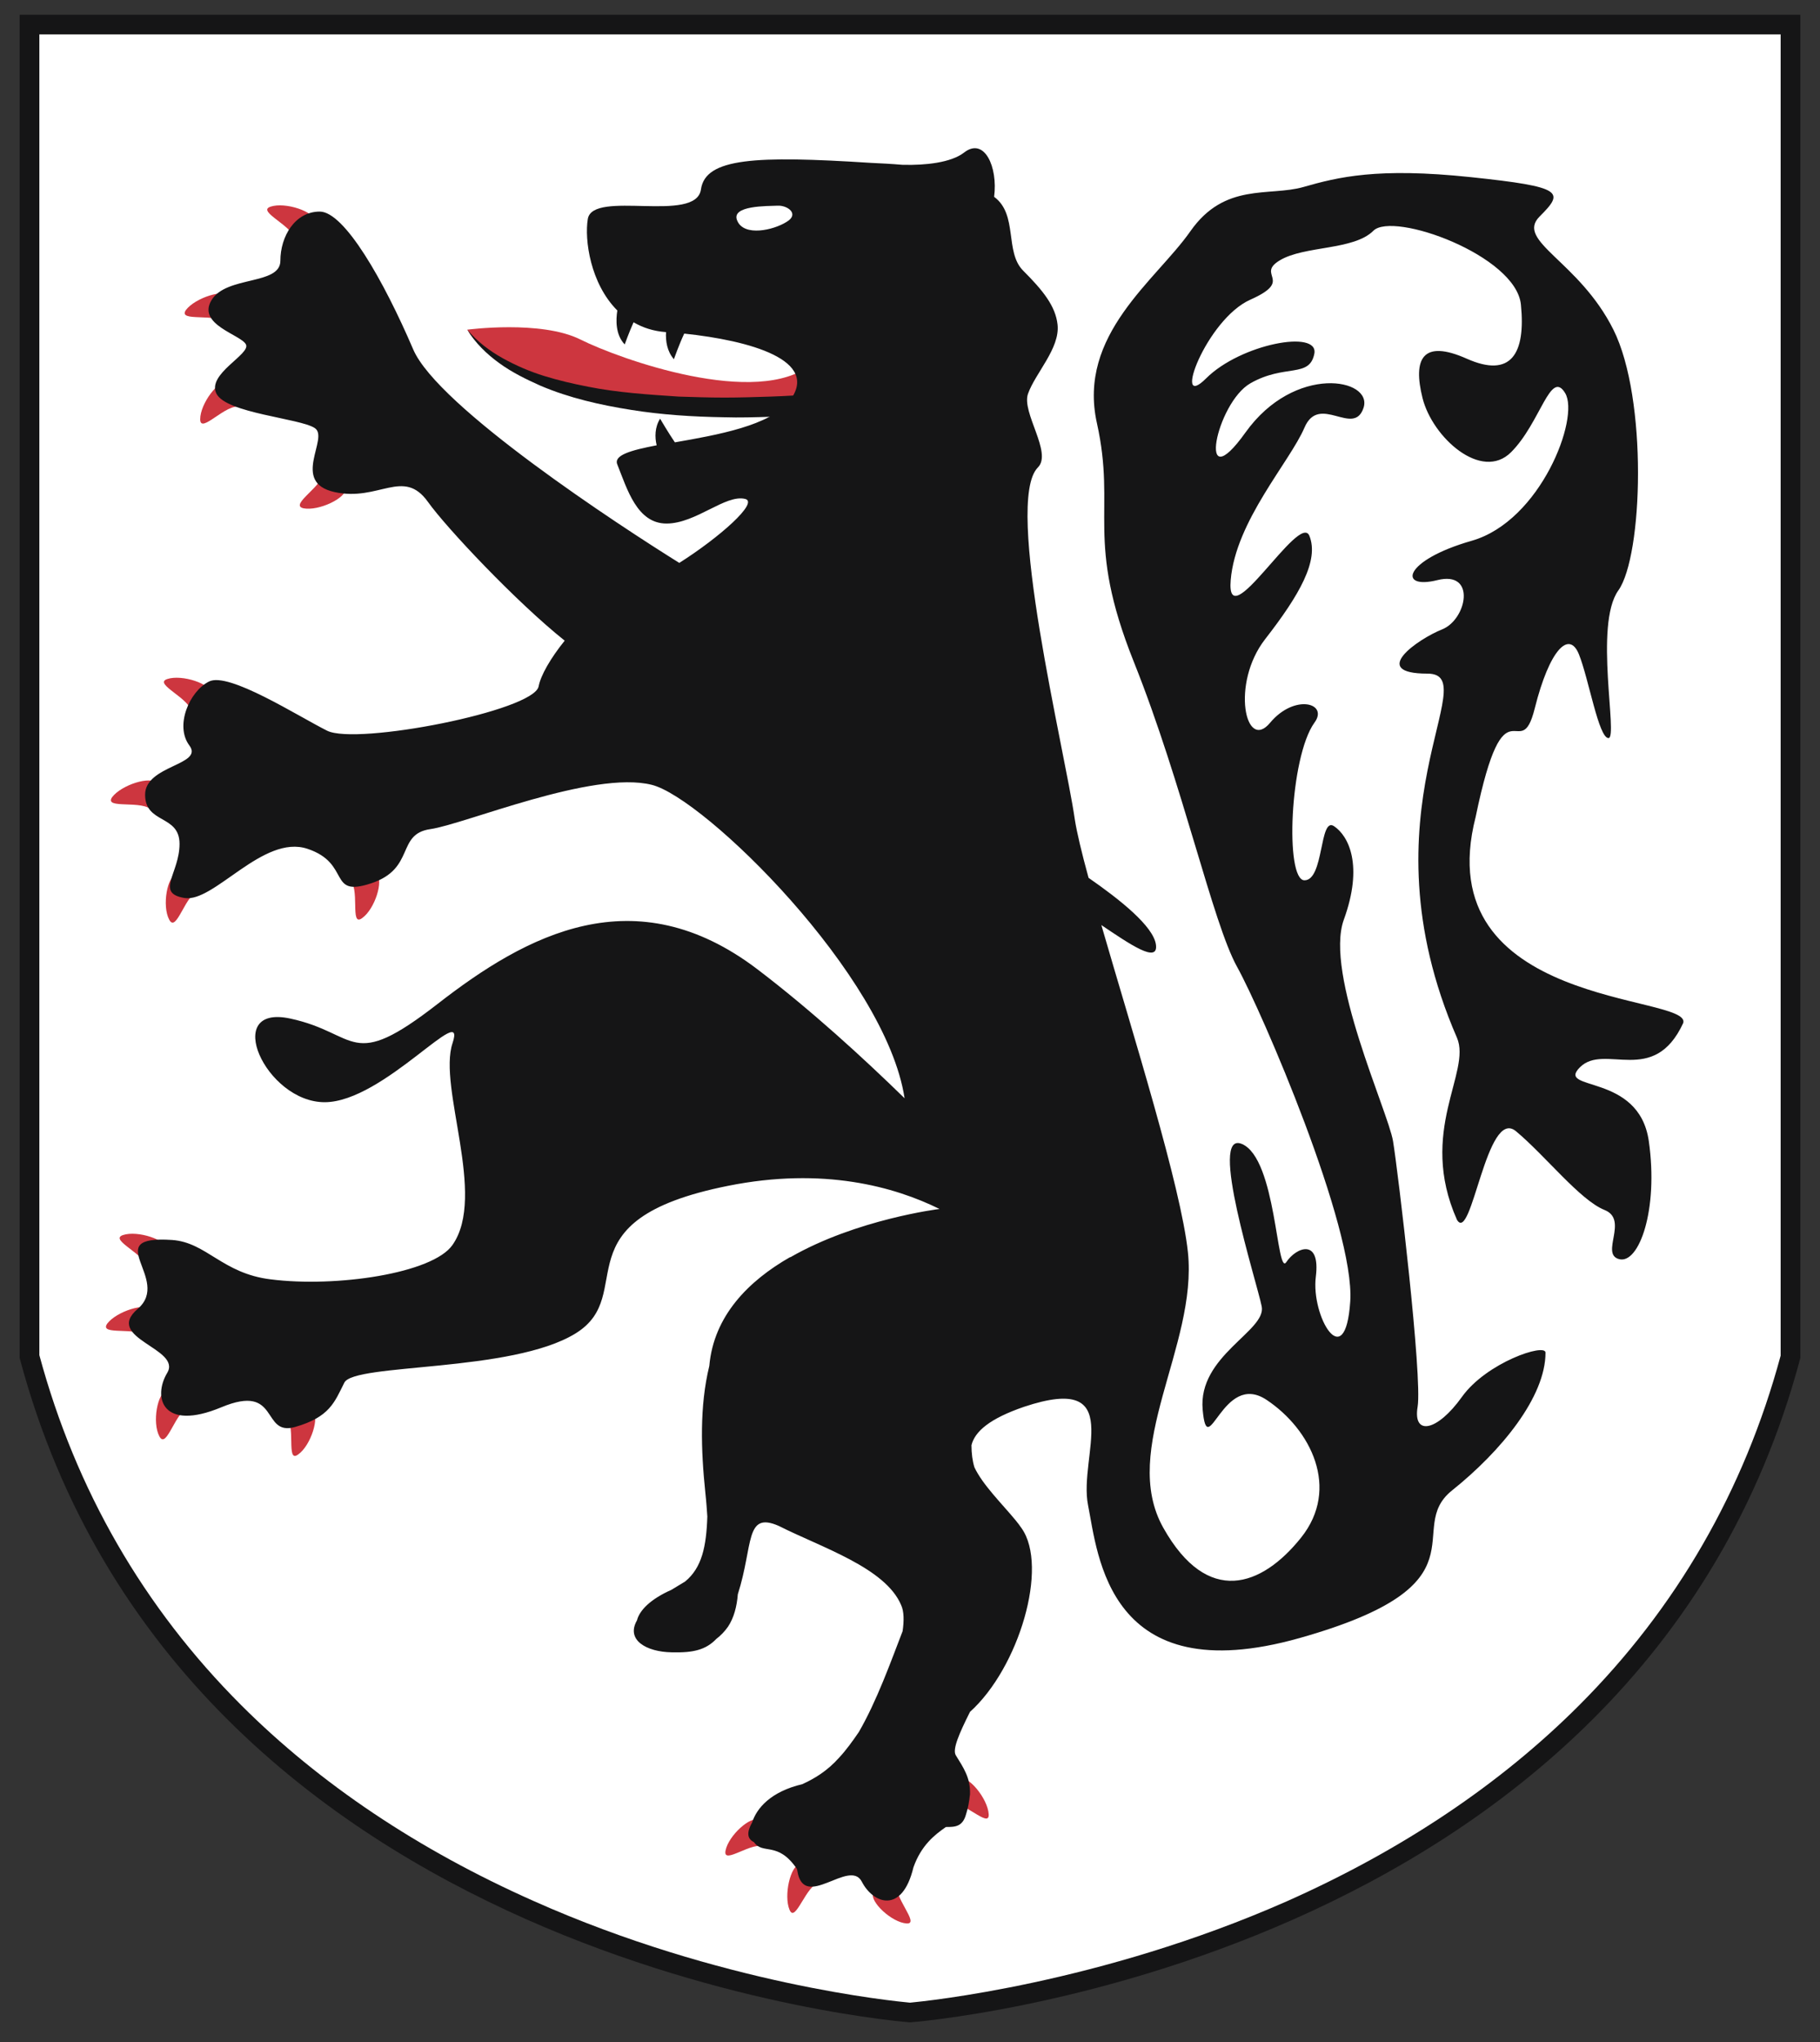 <?xml version="1.0" encoding="utf-8"?>
<!-- Generator: Adobe Illustrator 22.0.1, SVG Export Plug-In . SVG Version: 6.00 Build 0)  -->
<svg version="1.1" id="레이어_1" xmlns="http://www.w3.org/2000/svg" xmlns:xlink="http://www.w3.org/1999/xlink" x="0px"
	 y="0px" viewBox="0 0 370 415" style="enable-background:new 0 0 370 415;" xml:space="preserve">
<rect x="0" y="0" width="370" height="415" fill="#333333" stroke="none"/>
<style type="text/css">
	.st0{fill:#151516;}
	.st1{fill:#FFFFFF;}
	.st2{fill:#CD363F;}
</style>
<g>
	<path class="st0" d="M185,3H4v273c33,124,181,135,181,135s148-11,181-135V3H185z"/>
	<path class="st1" d="M185,407c-3.1-0.3-38.5-3.7-76.6-20.7C85,375.9,65,362.5,49,346.5c-19.8-19.8-33.6-43.7-41-71.1V7h354v268.5
		c-7.4,27.4-21.2,51.3-41,71.1c-16,16-36,29.4-59.4,39.8C223.5,403.2,188.1,406.7,185,407z"/>
	<path class="st2" d="M60,49c0,0,4-2,4-4s-6-4-9-3S60,46,60,49z"/>
	<path class="st2" d="M46,65.8c0,0,2.1-4,0.9-5.6c-1.2-1.6-7.2,0.3-9.1,2.8C36,65.6,44.2,63.4,46,65.8z"/>
	<path class="st2" d="M48.9,82.7c0,0-0.6-4.4-2.5-5.1c-1.9-0.6-5.7,4.4-5.7,7.6S46,81.8,48.9,82.7z"/>
	<path class="st2" d="M65.8,95.7c0,0,4.2,1.5,4.5,3.5c0.2,2-5.5,4.7-8.6,4.1C58.6,102.6,66.1,98.6,65.8,95.7z"/>
	<path class="st2" d="M39,145c0,0,4-2,4-4s-6-4-9-3S39,142,39,145z"/>
	<path class="st2" d="M30,258c0,0,4-2,4-4s-6-4-9-3S30,255,30,258z"/>
	<path class="st2" d="M31,164.8c0,0,2.1-4,0.9-5.6c-1.2-1.6-7.2,0.3-9.1,2.8C21,164.6,29.2,162.4,31,164.8z"/>
	<path class="st2" d="M30,271.8c0,0,2.1-4,0.9-5.6c-1.2-1.6-7.2,0.3-9.1,2.8C20,271.6,28.2,269.4,30,271.8z"/>
	<path class="st2" d="M40.6,181c0,0-2.6-3.7-4.6-3.4s-3.1,6.5-1.6,9.3C35.9,189.8,37.7,181.4,40.6,181z"/>
	<path class="st2" d="M38.6,286c0,0-2.6-3.7-4.6-3.4s-3.1,6.5-1.6,9.3C33.9,294.8,35.7,286.4,38.6,286z"/>
	<path class="st2" d="M70.9,178.5c0,0,4-2,5.6-0.9c1.6,1.2-0.3,7.2-2.9,9C71,188.5,73.4,180.3,70.9,178.5z"/>
	<path class="st2" d="M57.9,287.5c0,0,4-2,5.6-0.9c1.6,1.2-0.3,7.2-2.9,9C58,297.5,60.4,289.3,57.9,287.5z"/>
	<path class="st2" d="M155.6,375.4c0,0,0.3-4.5-1.3-5.5s-6.2,3.1-6.8,6.2S153.1,373.9,155.6,375.4z"/>
	<path class="st2" d="M166.7,382.6c0,0-2.2-3.8-4.1-3.7c-1.9,0.2-3.3,6.3-2.1,9.2C161.7,391.1,163.9,382.8,166.7,382.6z"/>
	<path class="st2" d="M182.4,382.5c0,0-4.2,0.3-4.9,2.2c-0.7,1.8,3.8,6,6.8,6.2C187.2,391.1,181.3,385.3,182.4,382.5z"/>
	<path class="st2" d="M193.1,366.7c0,0,0.3-4.5,2-5.2c1.7-0.8,5.7,4,5.9,7.2C201.2,371.8,195.7,365.6,193.1,366.7z"/>
	<path class="st2" d="M162,83c0,0-56,2-67-16c0,0,15-2,23,2s36,14,47,5C165,74,166,83,162,83z"/>
	<path class="st0" d="M166.2,83.9c-3.2,0.4-6.3,0.6-9.5,0.8c-3.2,0.1-6.3,0.2-9.5,0.1c-6.3-0.1-12.7-0.5-18.9-1.5
		c-6.3-1-12.5-2.4-18.4-4.9c-2.9-1.3-5.8-2.7-8.4-4.6C99,72,96.6,69.7,95,67c2,2.4,4.5,4.3,7.2,5.8c2.7,1.5,5.5,2.7,8.4,3.6
		c2.9,0.9,5.9,1.6,9,2.2c3,0.6,6.1,1,9.2,1.3c3.1,0.3,6.2,0.5,9.2,0.7c3.1,0.1,6.2,0.2,9.3,0.2c3.1,0,6.2-0.1,9.3-0.2
		c3.1-0.1,6.2-0.3,9.2-0.5L166.2,83.9z"/>
	<path class="st0" d="M300,166c6-29,9-10,12-22s7-16,9-11s4,17,6,17s-3-23,2-30s6-39-1-53s-20-18-15-23s5-6-14-8s-27,0-34,2
		s-16-1-23,9s-23,21-19,39s-2.5,23.5,7.5,48.5s16,53,21,62s24,53,23,68s-8,3-7-5s-4-6-6-3s-2-21-9-24s3,28,4,33s-13,10-12,21
		s4-8,13-2s15,18,7,28s-19,14-28-2s7-37,5-56c-1.4-13.3-11.2-44.4-17.6-66.5c5.8,3.9,11.6,7.9,11.1,4c-0.5-3.8-7.5-9.3-13.7-13.6
		c-1.4-5.1-2.4-9.3-2.8-11.9c-2-14-14.5-64.5-7.5-71.5c3-3-3.4-11.2-2-15c1.5-4.2,6.5-9.2,6-14c-0.4-3.8-3-7-7-11
		c-3.8-3.8-1-11.4-5.9-15c0.8-6.1-2-12.2-6.1-9c-2.7,2.1-8,2.6-12.3,2.5c-0.1,0-0.2,0-0.2,0c-2.3-0.2-4.4-0.3-6.5-0.4l0,0v0
		c-23.4-1.5-33.6-1-34.5,5.4c-1,7-22,0-23,6c-0.7,4.2,0.5,13.1,6,18.6c-0.3,1.9-0.4,4.9,1.5,6.9c0,0,0.9-2.5,1.8-4.5
		c1.9,1.1,4,1.8,6.6,2c-0.1,1.8,0.2,3.9,1.6,5.5c0,0,1.1-3.1,2.1-5.2c13.3,1.4,27.8,5.4,21.4,13.7c-3.9,5-14.7,6.9-23.3,8.4
		c-1.3-1.9-3-4.8-3-4.8c-1.1,1.7-1.1,3.8-0.7,5.4c-5.2,1-8.8,2-8,3.9c2,5,4,12,10,12s12-6,16-5c2.8,0.7-5.2,7.8-13.4,13
		C125.9,106.8,89,82.7,84,71c-6-14-14-28-19-28s-8,5-8,10s-11,3-14,8s6,7,7,9s-8,6-6,10s17,5,20,7s-5,11,4,13s14-5,19,2
		c3.7,5.2,17.9,20.3,27.8,28.2c-2.9,3.6-4.9,7.1-5.3,9.3c-1,5-37,12-43,9s-20-12-24-10s-7,9-4,13s-9,4-9,10s7,4,7,10s-5,10,1,11
		s16-13,25-10s4,10,13,7s5-10,12-11s33-12,45-9c10.6,2.6,47.6,38.7,51.4,63.7c-8.4-8.2-19-17.9-29.9-26.2c-25-19-47-7-65,7
		s-16,6-30,3s-5,17,7,17s29-21,26-12s7,31,0,41c-4,5.8-23.7,8.7-37,7c-9.8-1.2-13-7.5-20-8c-15-1,0,8-7,14s9,8,6,13s-1,12,11,7
		s8,6,15,4s8-5,10-9s34-2,47-10s-4-23,31-30c19.4-3.9,33.9,0.2,43,4.7c-0.1,0-16.9,2.1-30.3,9.8c0,0,0,0-0.1,0
		c-8.4,4.8-15.5,11.9-16.4,22.1c0,0,0,0,0,0c-2,8.2-1.7,17.1-0.8,25.8c0.2,1.8,0.3,3.4,0.4,4.8c-0.2,6.1-1.1,10.4-4.5,13.2
		c-0.8,0.5-1.8,1.1-2.8,1.7c-4.3,1.9-6.5,4.2-7,6.2c-2.3,4,1.9,6.4,7,6.5c0,0,0,0,0.1,0c0,0,0.1,0,0.1,0c0,0,0,0,0.1,0
		c4.1,0.1,6.7-0.5,8.8-2.7c0.9-0.7,1.7-1.5,2.4-2.5c1.2-1.8,1.8-4.1,2-6.6c3.2-10,1.4-16.9,8.3-13.9c0,0,0,0,0,0
		c8.7,4.4,21.7,8.5,24.9,16.1c0.6,1.3,0.6,3.2,0.3,5.3c-2.4,6.2-5.2,14.1-8.9,20.5c-1.3,1.9-2.6,3.7-4,5.2c-2.5,2.8-5.1,4.3-7.5,5.4
		c-6.4,1.5-9.3,4.9-10.2,7.8c-1.3,2.3-0.8,3.4,0.4,4l0,0c1.8,2.6,4.8-0.3,8.7,5.4c0,0.1,0.1,0.3,0.1,0.4c1.3,8.3,10.6-2.6,13.1,2.2
		c2.3,4.5,8.2,6.7,10.5-2.9c0,0,0,0,0,0c1.6-4.5,4.3-6.6,6.6-8.2c1.8,0,3.4,0,4.1-2.6c0.3-1,0.5-1.8,0.6-2.6
		c0.1-0.4,0.1-0.9,0.2-1.4c0,0,0,0,0,0c0,0,0,0,0-0.1c0,0,0,0,0,0c0.1-3.3-1.3-5.3-2.9-7.9c-0.7-1.2,0.7-4.4,2.9-8.8
		c10-9,16-29.5,10.5-37.3c0,0,0,0,0,0c0,0,0,0,0,0c0,0,0,0,0,0c-0.4-0.6-0.8-1.1-1.2-1.6c-2.8-3.4-6.7-7.2-8.4-10.8
		c-0.4-1.3-0.6-2.8-0.6-4.5c0.7-2.8,3.7-5.4,10.7-7.8c21-7,11,10,13,20s4,38,43,27s21-22,31-30s19-19,19-28c0-2-12,2-17,9s-10,8-9,2
		s-4-48-5-54s-14-34-10-45s1-17-2-19s-2,11-6,11s-3-25,2-32c3-4-4-6-9,0s-8-8-1-17s11-16,9-21s-17,21-16,9s12-24,15-31s10,2,12-4
		s-14-9-24,5s-6-6,1-10s12-1,13-6s-15-2-22,5s0-12,9-16s1-5,6-8s15-2,19-6s29,5,30,15s-2,15-11,11s-11,0-9,8s12,17,18,11s8-17,11-12
		s-5,26-19,30s-15,10-7,8s6,8,1,10s-15,9-3,9s-14,28,6,74c3,7-8,19,0,37c3,5,6-23,12-18s13,14,18,16s-1,9,3,10s8-10,6-24
		s-19-10-14-15s15,4,21-9C344,202,290,205,300,166z M159.9,45.1c-2.7,1.7-8.6,3-10-0.2c-1.5-3.2,6.2-3,8.2-3.1
		C160.1,41.7,162.6,43.5,159.9,45.1z"/>
</g>
</svg>
